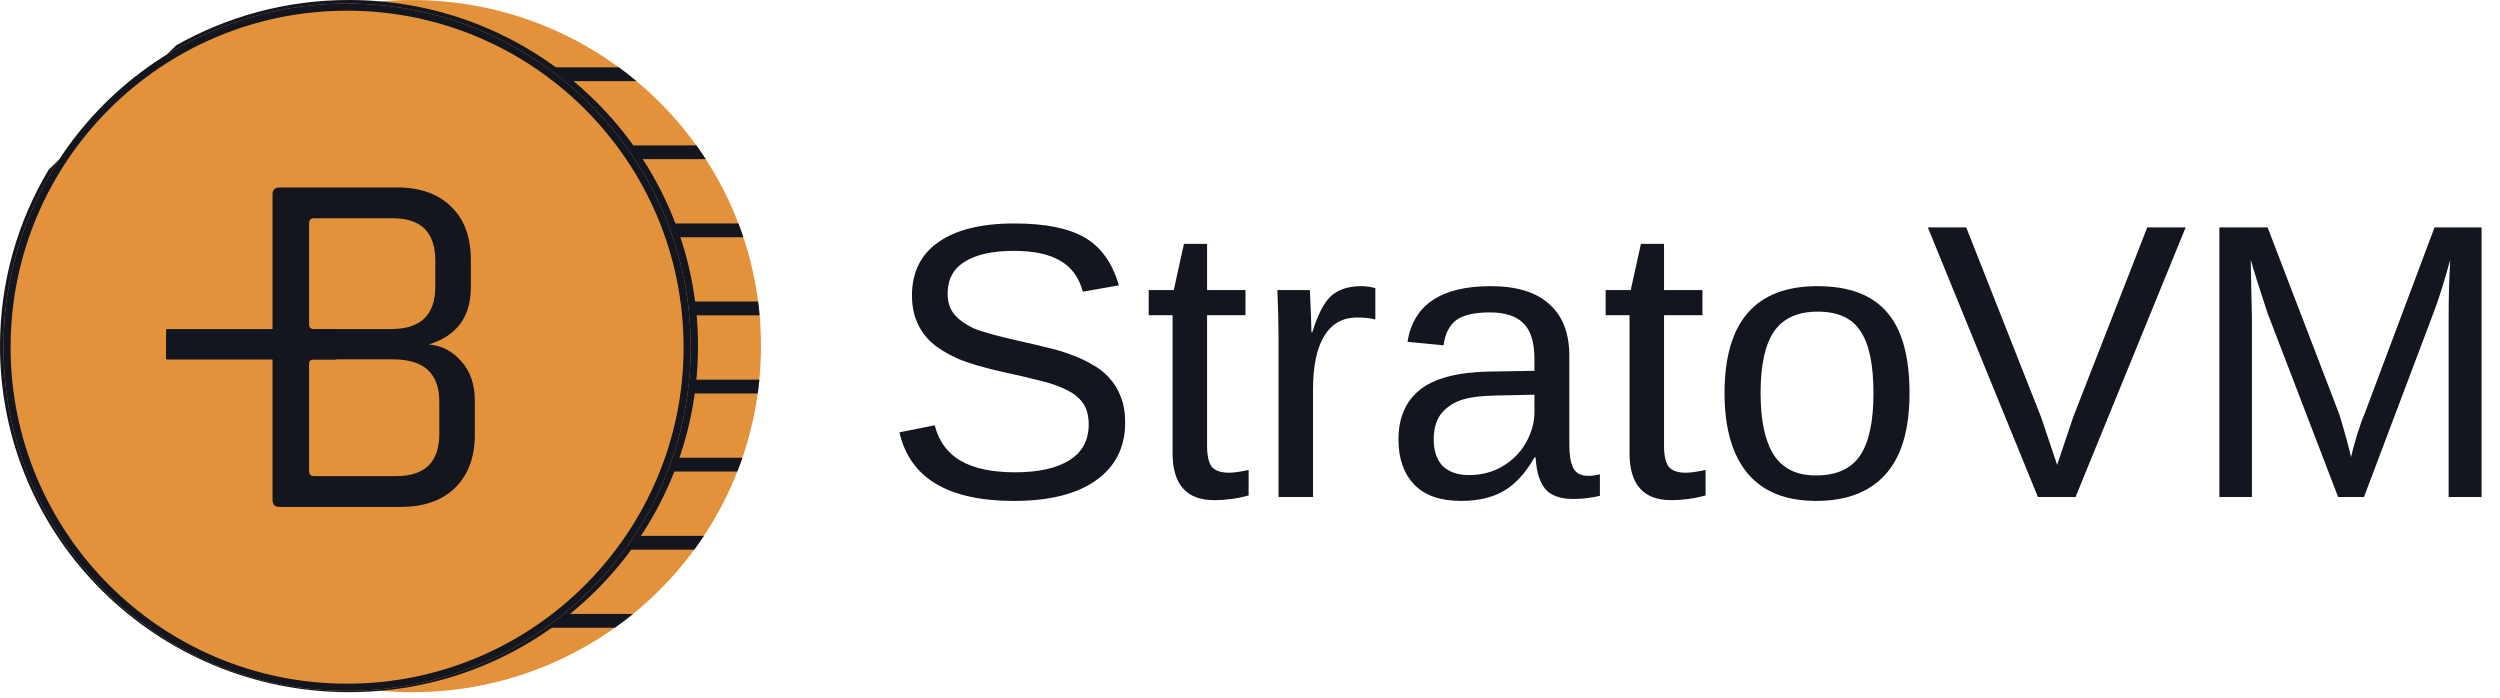 <svg width="179" height="50" viewBox="0 0 179 50" fill="none" xmlns="http://www.w3.org/2000/svg">
<path d="M175.323 35.585V22.706C175.323 21.284 175.36 19.918 175.436 18.609C174.987 20.236 174.584 21.509 174.229 22.425L169.262 35.585H167.41L162.359 22.425L161.601 20.096L161.152 18.609L161.181 20.124L161.237 22.706V35.585H158.907V16.28H162.359L167.494 29.665C167.662 30.207 167.831 30.787 167.999 31.404C168.167 32.022 168.28 32.461 168.336 32.723C168.411 32.368 168.56 31.816 168.785 31.068C169.029 30.319 169.197 29.852 169.29 29.665L174.313 16.28H177.68V35.585H175.323Z" fill="#13161F"/>
<path d="M148.609 35.585H145.915L138.031 16.28H140.781L146.14 29.861L147.291 33.285L148.441 29.861L153.744 16.28H156.494L148.609 35.585Z" fill="#13161F"/>
<path d="M136.721 28.15C136.721 30.75 136.151 32.686 135.009 33.958C133.868 35.23 132.213 35.866 130.043 35.866C127.872 35.866 126.236 35.212 125.133 33.902C124.029 32.574 123.477 30.657 123.477 28.15C123.477 23.043 125.694 20.489 130.127 20.489C132.391 20.489 134.055 21.116 135.121 22.369C136.188 23.604 136.721 25.531 136.721 28.15ZM134.14 28.15C134.14 26.111 133.831 24.633 133.213 23.716C132.615 22.781 131.596 22.313 130.155 22.313C128.714 22.313 127.667 22.79 127.012 23.744C126.377 24.68 126.058 26.148 126.058 28.15C126.058 30.114 126.377 31.592 127.012 32.583C127.648 33.556 128.649 34.042 130.014 34.042C131.493 34.042 132.549 33.565 133.186 32.611C133.821 31.657 134.14 30.17 134.14 28.15Z" fill="#13161F"/>
<path d="M122.119 35.473C121.315 35.698 120.492 35.81 119.65 35.81C117.667 35.81 116.675 34.688 116.675 32.443V22.566H114.964V20.77H116.76L117.49 17.459H119.145V20.77H121.895V22.566H119.145V31.91C119.145 32.62 119.257 33.126 119.482 33.425C119.725 33.706 120.137 33.846 120.716 33.846C121.035 33.846 121.502 33.78 122.119 33.649V35.473Z" fill="#13161F"/>
<path d="M104.619 35.866C103.122 35.866 102 35.474 101.252 34.688C100.504 33.902 100.13 32.827 100.13 31.461C100.13 29.927 100.635 28.748 101.645 27.925C102.655 27.102 104.283 26.663 106.528 26.606L109.866 26.55V25.736C109.866 24.521 109.605 23.66 109.081 23.155C108.575 22.631 107.771 22.369 106.668 22.369C105.564 22.369 104.76 22.556 104.255 22.93C103.768 23.305 103.469 23.903 103.357 24.726L100.775 24.474C101.205 21.817 103.189 20.489 106.724 20.489C108.595 20.489 109.998 20.919 110.933 21.78C111.887 22.622 112.364 23.857 112.364 25.484V31.854C112.364 32.583 112.458 33.135 112.645 33.509C112.832 33.883 113.197 34.071 113.739 34.071C113.983 34.071 114.253 34.033 114.553 33.958V35.502C113.916 35.651 113.281 35.726 112.645 35.726C111.729 35.726 111.064 35.492 110.652 35.025C110.241 34.538 110.007 33.781 109.951 32.752H109.866C109.231 33.874 108.492 34.678 107.65 35.165C106.826 35.633 105.816 35.866 104.619 35.866ZM105.181 34.014C106.079 34.014 106.873 33.809 107.565 33.397C108.276 32.986 108.838 32.424 109.249 31.713C109.661 30.984 109.866 30.245 109.866 29.497V28.262L107.145 28.318C105.985 28.337 105.106 28.458 104.507 28.683C103.928 28.907 103.469 29.244 103.133 29.693C102.814 30.142 102.655 30.741 102.655 31.489C102.655 32.293 102.87 32.92 103.301 33.369C103.75 33.799 104.377 34.014 105.181 34.014Z" fill="#13161F"/>
<path d="M91.543 35.586V24.221C91.543 23.174 91.515 22.023 91.459 20.77H93.788C93.863 22.453 93.9 23.464 93.9 23.8H93.957C94.349 22.528 94.798 21.658 95.303 21.191C95.827 20.723 96.547 20.489 97.464 20.489C97.801 20.489 98.138 20.536 98.474 20.63V22.874C98.138 22.781 97.698 22.734 97.155 22.734C96.126 22.734 95.341 23.183 94.798 24.081C94.275 24.96 94.013 26.223 94.013 27.869V35.586H91.543Z" fill="#13161F"/>
<path d="M89.401 35.473C88.597 35.698 87.774 35.81 86.932 35.81C84.949 35.81 83.958 34.688 83.958 32.443V22.566H82.246V20.77H84.042L84.771 17.459H86.427V20.77H89.177V22.566H86.427V31.91C86.427 32.62 86.539 33.126 86.764 33.425C87.007 33.706 87.418 33.846 87.998 33.846C88.316 33.846 88.784 33.78 89.401 33.649V35.473Z" fill="#13161F"/>
<path d="M80.562 30.254C80.562 32.031 79.86 33.415 78.457 34.407C77.073 35.379 75.118 35.866 72.593 35.866C67.878 35.866 65.147 34.229 64.399 30.955L66.924 30.45C67.224 31.61 67.85 32.461 68.804 33.004C69.758 33.546 71.049 33.817 72.677 33.817C74.36 33.817 75.66 33.527 76.577 32.947C77.494 32.368 77.952 31.517 77.952 30.394C77.952 29.758 77.812 29.244 77.531 28.851C77.251 28.458 76.848 28.14 76.325 27.897C75.801 27.635 75.174 27.42 74.445 27.251C73.734 27.064 72.939 26.877 72.059 26.69C70.525 26.353 69.365 26.017 68.58 25.68C67.794 25.324 67.168 24.941 66.7 24.529C66.251 24.118 65.905 23.631 65.662 23.07C65.418 22.509 65.297 21.873 65.297 21.162C65.297 19.497 65.924 18.225 67.177 17.346C68.449 16.448 70.263 15.999 72.621 15.999C74.828 15.999 76.512 16.336 77.671 17.009C78.831 17.683 79.645 18.824 80.113 20.433L77.531 20.882C77.251 19.853 76.708 19.114 75.904 18.665C75.118 18.197 74.014 17.963 72.593 17.963C71.058 17.963 69.88 18.225 69.057 18.749C68.252 19.254 67.85 20.012 67.85 21.022C67.85 21.62 68.009 22.116 68.327 22.509C68.645 22.883 69.094 23.211 69.674 23.491C70.273 23.753 71.461 24.081 73.238 24.473C73.837 24.604 74.426 24.744 75.006 24.894C75.604 25.025 76.165 25.194 76.689 25.399C77.232 25.586 77.737 25.82 78.205 26.101C78.691 26.363 79.103 26.69 79.439 27.083C79.795 27.457 80.066 27.906 80.253 28.43C80.459 28.935 80.562 29.543 80.562 30.254Z" fill="#13161F"/>
<path d="M29.498 49.562C43.298 49.562 54.486 38.468 54.486 24.782C54.486 11.097 43.298 0.003 29.498 0.003C15.698 0.003 4.511 11.097 4.511 24.782C4.511 38.468 15.698 49.562 29.498 49.562Z" fill="#E3923B"/>
<path d="M45.566 5.807H36.755C36.478 5.807 36.257 5.585 36.257 5.313C36.257 5.039 36.478 4.82 36.755 4.82H44.307C44.74 5.133 45.158 5.461 45.566 5.807Z" fill="#13161F"/>
<path d="M50.534 11.396H42.09C41.814 11.396 41.593 11.177 41.593 10.903C41.593 10.631 41.814 10.409 42.09 10.409H49.862C50.091 10.732 50.318 11.061 50.534 11.396Z" fill="#13161F"/>
<path d="M53.226 16.986H44.828C44.554 16.986 44.33 16.767 44.33 16.492C44.33 16.221 44.554 15.999 44.828 15.999H52.873C52.997 16.327 53.117 16.655 53.226 16.986Z" fill="#13161F"/>
<path d="M54.389 22.578H46.195C45.919 22.578 45.697 22.358 45.697 22.084C45.697 21.813 45.919 21.591 46.195 21.591H54.282C54.327 21.922 54.362 22.25 54.389 22.578Z" fill="#13161F"/>
<path d="M54.37 27.185C54.338 27.516 54.301 27.844 54.253 28.17H46.434C46.158 28.17 45.937 27.948 45.937 27.676C45.937 27.405 46.158 27.183 46.434 27.183H54.37V27.185Z" fill="#13161F"/>
<path d="M53.157 32.777C53.045 33.111 52.923 33.436 52.793 33.762H44.825C44.551 33.762 44.327 33.54 44.327 33.269C44.327 32.995 44.551 32.775 44.825 32.775H53.157V32.777Z" fill="#13161F"/>
<path d="M50.4 38.369C50.178 38.705 49.95 39.031 49.713 39.354H42.168C41.894 39.354 41.67 39.132 41.67 38.86C41.67 38.586 41.894 38.367 42.168 38.367H50.4V38.369Z" fill="#13161F"/>
<path d="M45.32 43.962C44.899 44.307 44.468 44.633 44.026 44.947H36.682C36.408 44.947 36.184 44.724 36.184 44.453C36.184 44.179 36.408 43.959 36.682 43.959H45.32V43.962Z" fill="#13161F"/>
<path d="M3.484 12.152C1.272 15.851 0 20.167 0 24.779C0 38.466 11.188 49.559 24.987 49.559C38.786 49.559 49.977 38.466 49.977 24.782C49.977 11.098 38.788 0 24.987 0C20.488 0 16.267 1.18 12.622 3.243" fill="#13161F"/>
<path d="M49.454 24.858C49.454 38.446 38.439 49.461 24.851 49.461C11.264 49.461 0.249 38.446 0.249 24.858C0.249 11.271 11.264 0.256 24.851 0.256C38.439 0.256 49.454 11.271 49.454 24.858Z" fill="#E3923B"/>
<path fill-rule="evenodd" clip-rule="evenodd" d="M24.851 48.951C38.157 48.951 48.944 38.164 48.944 24.858C48.944 11.553 38.157 0.766 24.851 0.766C11.545 0.766 0.759 11.553 0.759 24.858C0.759 38.164 11.545 48.951 24.851 48.951ZM24.851 49.461C38.439 49.461 49.454 38.446 49.454 24.858C49.454 11.271 38.439 0.256 24.851 0.256C11.264 0.256 0.249 11.271 0.249 24.858C0.249 38.446 11.264 49.461 24.851 49.461Z" fill="#13161F"/>
<path d="M22.489 34.09H28.37C30.426 34.09 31.454 33.082 31.454 31.066V28.754C31.454 26.738 30.354 25.73 28.155 25.73H22.489C22.25 25.73 22.131 25.836 22.131 26.05V33.734C22.131 33.971 22.25 34.09 22.489 34.09ZM22.489 23.56H28.011C30.115 23.56 31.167 22.552 31.167 20.536V18.65C31.167 16.634 30.151 15.627 28.119 15.627H22.489C22.25 15.627 22.131 15.745 22.131 15.982V23.239C22.131 23.453 22.25 23.56 22.489 23.56ZM19.513 35.797V13.919C19.513 13.587 19.68 13.421 20.015 13.421H28.442C30.091 13.421 31.382 13.883 32.314 14.808C33.247 15.71 33.713 16.978 33.713 18.615V20.571C33.713 22.682 32.709 24.046 30.701 24.663C31.609 24.734 32.386 25.137 33.032 25.872C33.677 26.584 34 27.532 34 28.718V31.102C34 32.738 33.522 34.019 32.566 34.944C31.633 35.845 30.342 36.295 28.693 36.295H20.015C19.68 36.295 19.513 36.129 19.513 35.797Z" fill="#13161F"/>
<path d="M11.889 23.627C11.889 23.591 11.917 23.563 11.952 23.563H24.088V25.742H11.952C11.917 25.742 11.889 25.713 11.889 25.678V23.627Z" fill="#13161F"/>
</svg>
